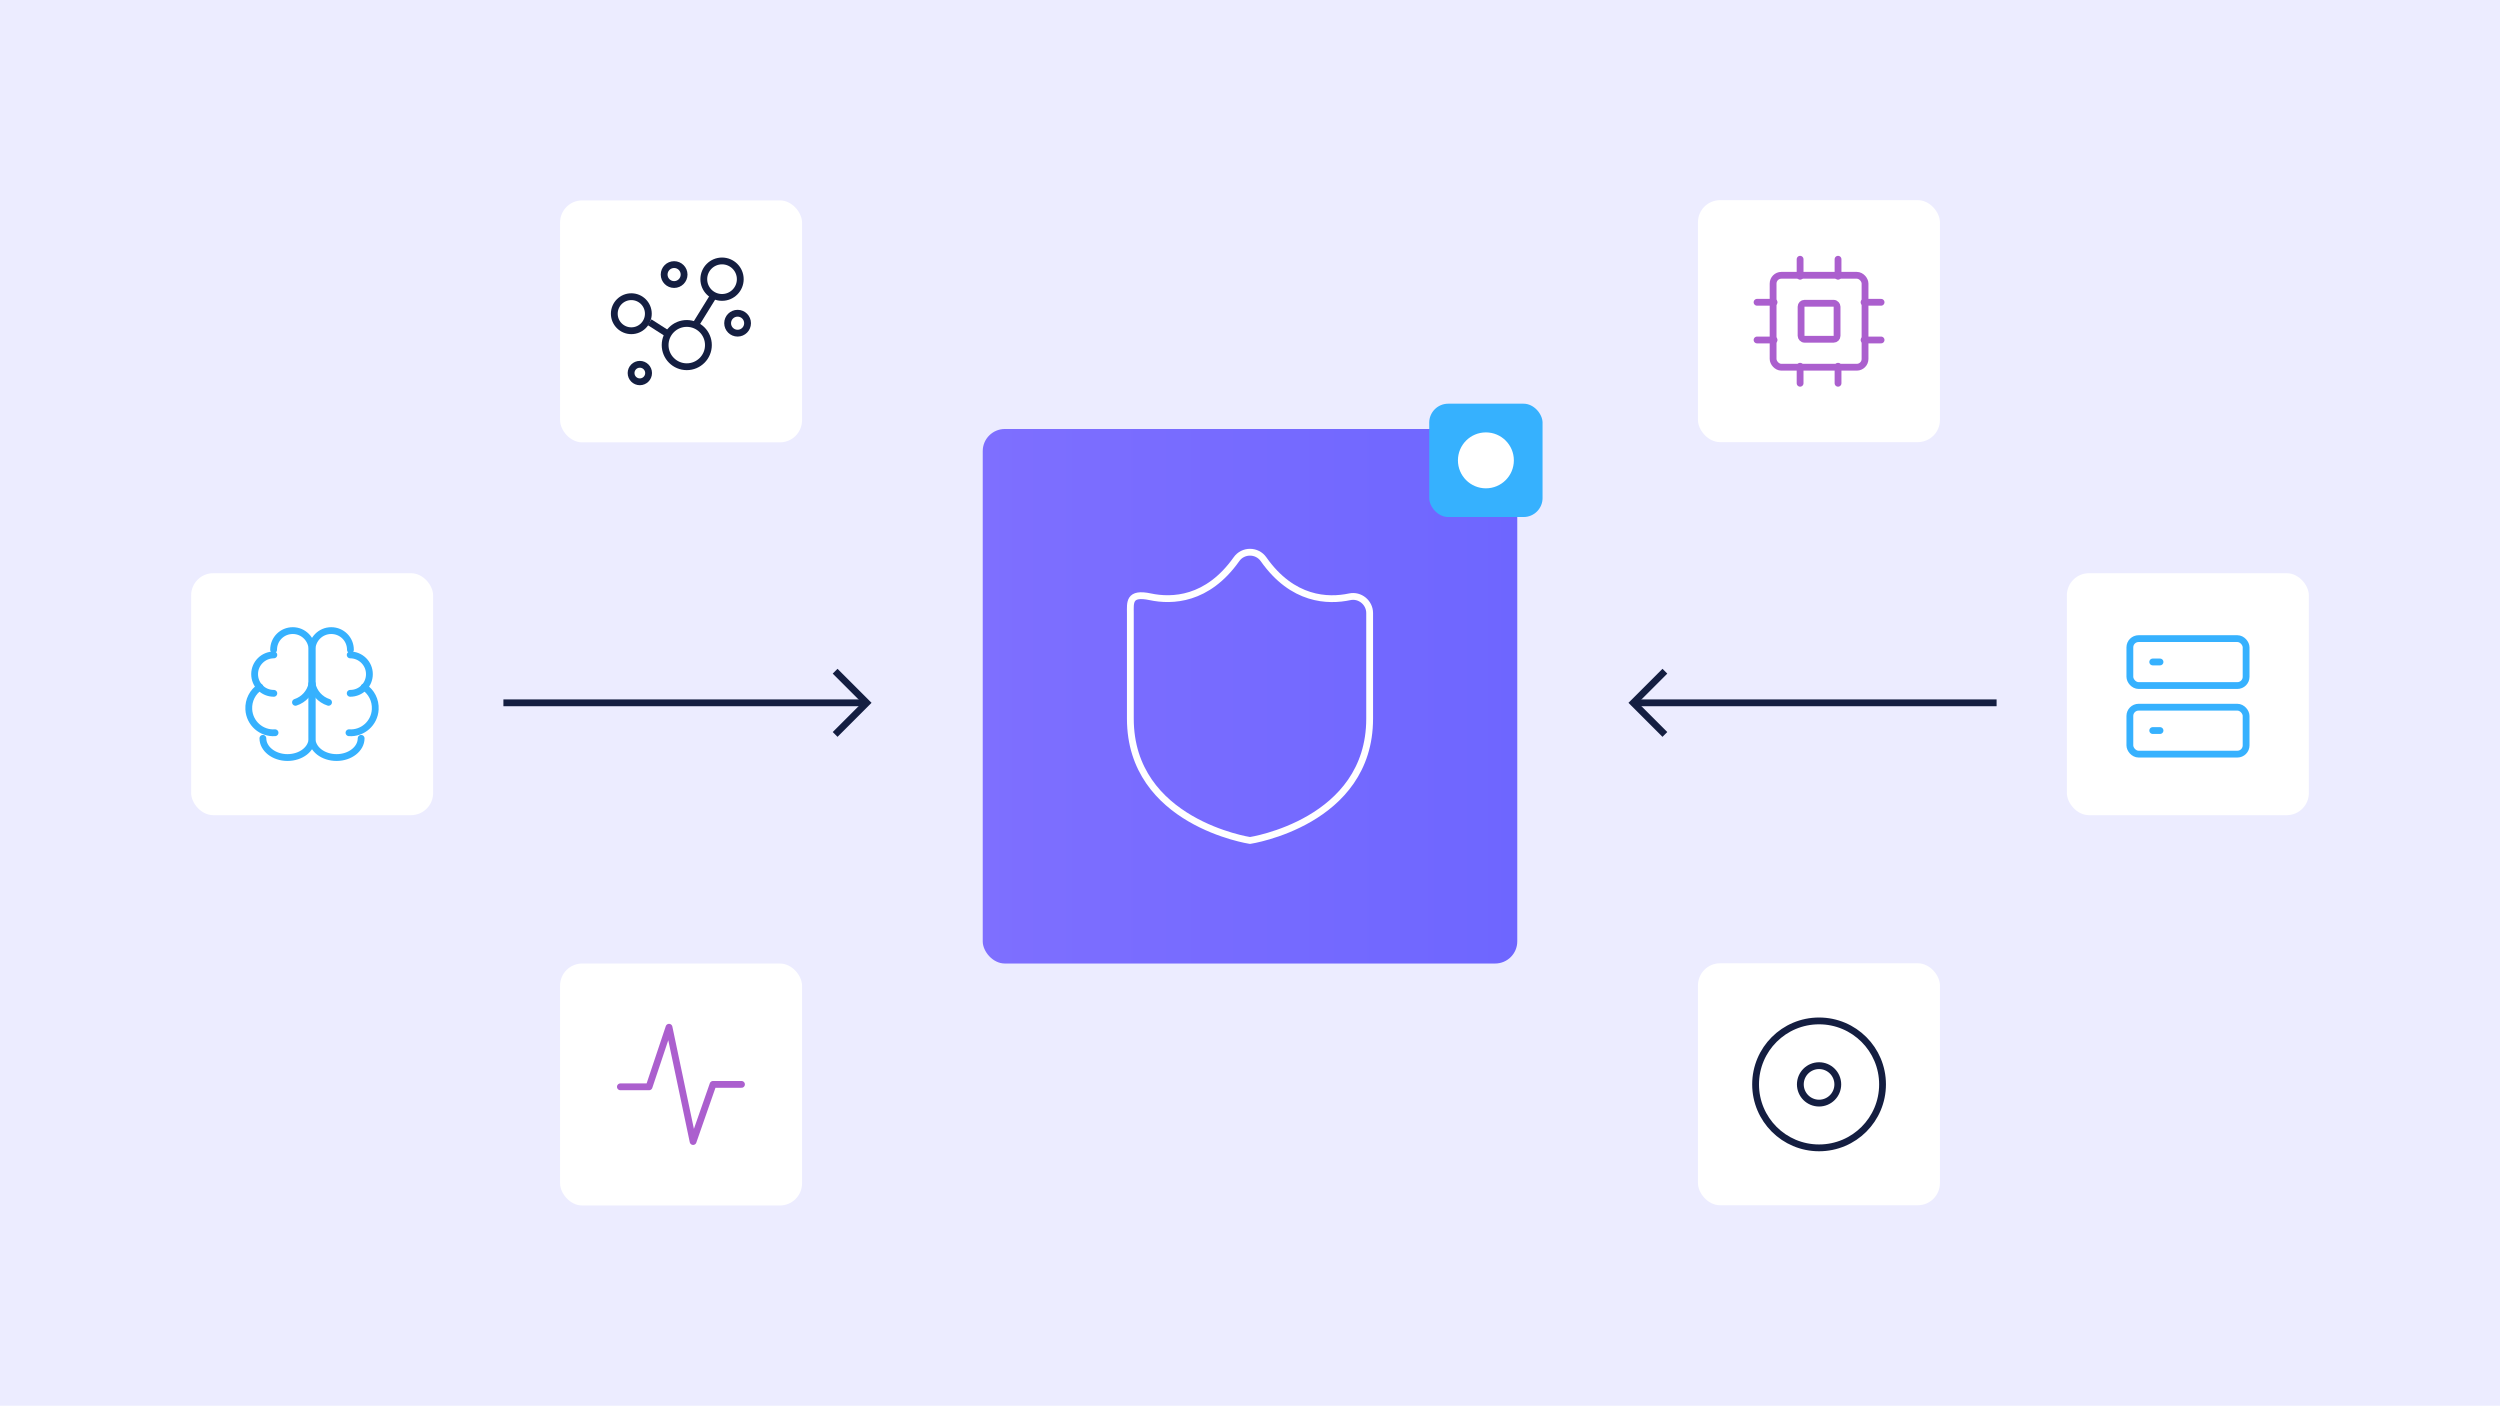 <?xml version="1.0" encoding="UTF-8"?>
<svg id="Layer_1" xmlns="http://www.w3.org/2000/svg" xmlns:xlink="http://www.w3.org/1999/xlink" version="1.1" viewBox="0 0 1028 578">
  <!-- Generator: Adobe Illustrator 29.6.1, SVG Export Plug-In . SVG Version: 2.1.1 Build 9)  -->
  <defs>
    <style>
      .st0 {
        stroke-miterlimit: 10;
      }

      .st0, .st1 {
        stroke: #141e41;
      }

      .st0, .st1, .st2, .st3, .st4 {
        fill: none;
      }

      .st0, .st4 {
        stroke-width: 2.8px;
      }

      .st1 {
        stroke-width: 2.8px;
      }

      .st1, .st2, .st3, .st4 {
        stroke-linecap: round;
        stroke-linejoin: round;
      }

      .st5 {
        fill: #fff;
      }

      .st2 {
        stroke: #fff;
      }

      .st2, .st3 {
        stroke-width: 2.8px;
      }

      .st3 {
        stroke: #36b1fe;
      }

      .st6 {
        fill: url(#linear-gradient);
        isolation: isolate;
      }

      .st4 {
        stroke: #ab5fce;
      }

      .st7 {
        fill: #ececff;
      }

      .st8 {
        fill: #36b1fe;
      }
    </style>
    <linearGradient id="linear-gradient" x1="404.1" y1="286.3" x2="623.9" y2="286.3" gradientUnits="userSpaceOnUse">
      <stop offset="0" stop-color="#7e6fff"/>
      <stop offset="1" stop-color="#6e66ff"/>
    </linearGradient>
  </defs>
  <rect class="st7" width="1028" height="578"/>
  <g>
    <rect class="st6" x="404.1" y="176.4" width="219.8" height="219.8" rx="9.1" ry="9.1"/>
    <path class="st2" d="M508.4,230c-11.9,16.8-26.5,17.3-35.4,15.4s-8.2,2.4-8.2,6.7v43.4c0,42.7,49.2,50.1,49.2,50.1,0,0,49.2-7.4,49.2-50.1v-43.4c0-4.3-4-7.6-8.2-6.7-8.9,1.9-23.5,1.5-35.4-15.4-2.7-3.9-8.5-3.9-11.2,0Z"/>
    <line class="st0" x1="207" y1="289" x2="356.4" y2="289"/>
    <polyline class="st0" points="343.4 276 356.4 289 343.4 302"/>
    <rect class="st5" x="78.6" y="235.7" width="99.5" height="99.5" rx="9.1" ry="9.1"/>
    <path class="st3" d="M112.6,269.3c-4.3,0-7.9,3.5-7.9,7.9s3.5,7.9,7.9,7.9"/>
    <path class="st3" d="M106.9,282.5c-3,2-4.8,5.4-4.6,9.2.3,5.7,5.2,10,10.8,9.6"/>
    <path class="st3" d="M108.1,303.6c0,4.3,4.5,7.9,10.1,7.9s10.1-3.5,10.1-7.9v-36.4c0-4.3-3.5-7.9-7.9-7.9s-7.9,3.5-7.9,7.9"/>
    <path class="st3" d="M121.5,288.8c3.4-1.1,6.1-4,6.8-7.7"/>
    <path class="st3" d="M144,269.3c4.3,0,7.9,3.5,7.9,7.9s-3.5,7.9-7.9,7.9"/>
    <path class="st3" d="M149.7,282.5c3,2,4.8,5.4,4.6,9.2-.3,5.7-5.2,10-10.8,9.6"/>
    <path class="st3" d="M148.5,303.6c0,4.3-4.5,7.9-10.1,7.9s-10.1-3.5-10.1-7.9v-36.4c0-4.3,3.5-7.9,7.9-7.9s7.9,3.5,7.9,7.9"/>
    <path class="st3" d="M135.1,288.8c-3.4-1.1-6.1-4-6.8-7.7"/>
    <rect class="st5" x="230.3" y="396.2" width="99.5" height="99.5" rx="9.1" ry="9.1"/>
    <polyline class="st4" points="255.1 446.9 266.9 446.9 275.1 422.4 285 469.4 293.2 445.9 304.9 445.9"/>
    <rect class="st5" x="230.3" y="82.4" width="99.5" height="99.5" rx="9.1" ry="9.1"/>
    <line class="st0" x1="293.6" y1="121.3" x2="286" y2="133.6"/>
    <circle class="st0" cx="296.9" cy="114.8" r="7.5"/>
    <circle class="st0" cx="282.4" cy="141.9" r="8.9"/>
    <circle class="st0" cx="259.6" cy="129" r="7"/>
    <circle class="st0" cx="277.2" cy="112.9" r="4.1"/>
    <circle class="st0" cx="303.3" cy="132.9" r="4.1"/>
    <circle class="st0" cx="263.1" cy="153.4" r="3.6"/>
    <line class="st0" x1="274.3" y1="137.1" x2="267.1" y2="132.5"/>
    <line class="st0" x1="821" y1="289" x2="671.6" y2="289"/>
    <polyline class="st0" points="684.6 276 671.6 289 684.6 302"/>
    <rect class="st5" x="850" y="235.7" width="99.5" height="99.5" rx="9.1" ry="9.1" transform="translate(1799.4 570.9) rotate(180)"/>
    <rect class="st5" x="698.3" y="396.2" width="99.5" height="99.5" rx="9.1" ry="9.1" transform="translate(1496 891.8) rotate(180)"/>
    <rect class="st5" x="698.3" y="82.4" width="99.5" height="99.5" rx="9.1" ry="9.1" transform="translate(1496 264.2) rotate(180)"/>
    <circle class="st1" cx="748" cy="445.9" r="7.7"/>
    <circle class="st1" cx="748" cy="445.9" r="26.1"/>
    <g>
      <rect class="st4" x="740.6" y="124.7" width="14.8" height="14.8" rx="1.4" ry="1.4"/>
      <g>
        <rect class="st4" x="729.1" y="113.2" width="37.8" height="37.8" rx="3.4" ry="3.4"/>
        <g>
          <g>
            <line class="st4" x1="740.2" y1="106.6" x2="740.2" y2="113.6"/>
            <line class="st4" x1="755.8" y1="106.6" x2="755.8" y2="113.6"/>
          </g>
          <g>
            <line class="st4" x1="740.2" y1="150.6" x2="740.2" y2="157.6"/>
            <line class="st4" x1="755.8" y1="150.6" x2="755.8" y2="157.6"/>
          </g>
        </g>
        <g>
          <g>
            <line class="st4" x1="773.5" y1="124.3" x2="766.5" y2="124.3"/>
            <line class="st4" x1="773.5" y1="139.8" x2="766.5" y2="139.8"/>
          </g>
          <g>
            <line class="st4" x1="729.5" y1="124.3" x2="722.5" y2="124.3"/>
            <line class="st4" x1="729.5" y1="139.8" x2="722.5" y2="139.8"/>
          </g>
        </g>
      </g>
    </g>
    <g>
      <g>
        <rect class="st3" x="875.8" y="262.6" width="47.8" height="19.3" rx="3.6" ry="3.6"/>
        <line class="st3" x1="888.2" y1="272.2" x2="885.2" y2="272.2"/>
      </g>
      <g>
        <rect class="st3" x="875.8" y="290.8" width="47.8" height="19.3" rx="3.6" ry="3.6"/>
        <line class="st3" x1="888.2" y1="300.4" x2="885.2" y2="300.4"/>
      </g>
    </g>
    <rect class="st8" x="587.7" y="166" width="46.6" height="46.6" rx="7.8" ry="7.8"/>
    <circle class="st5" cx="611" cy="189.3" r="11.5"/>
  </g>
</svg>